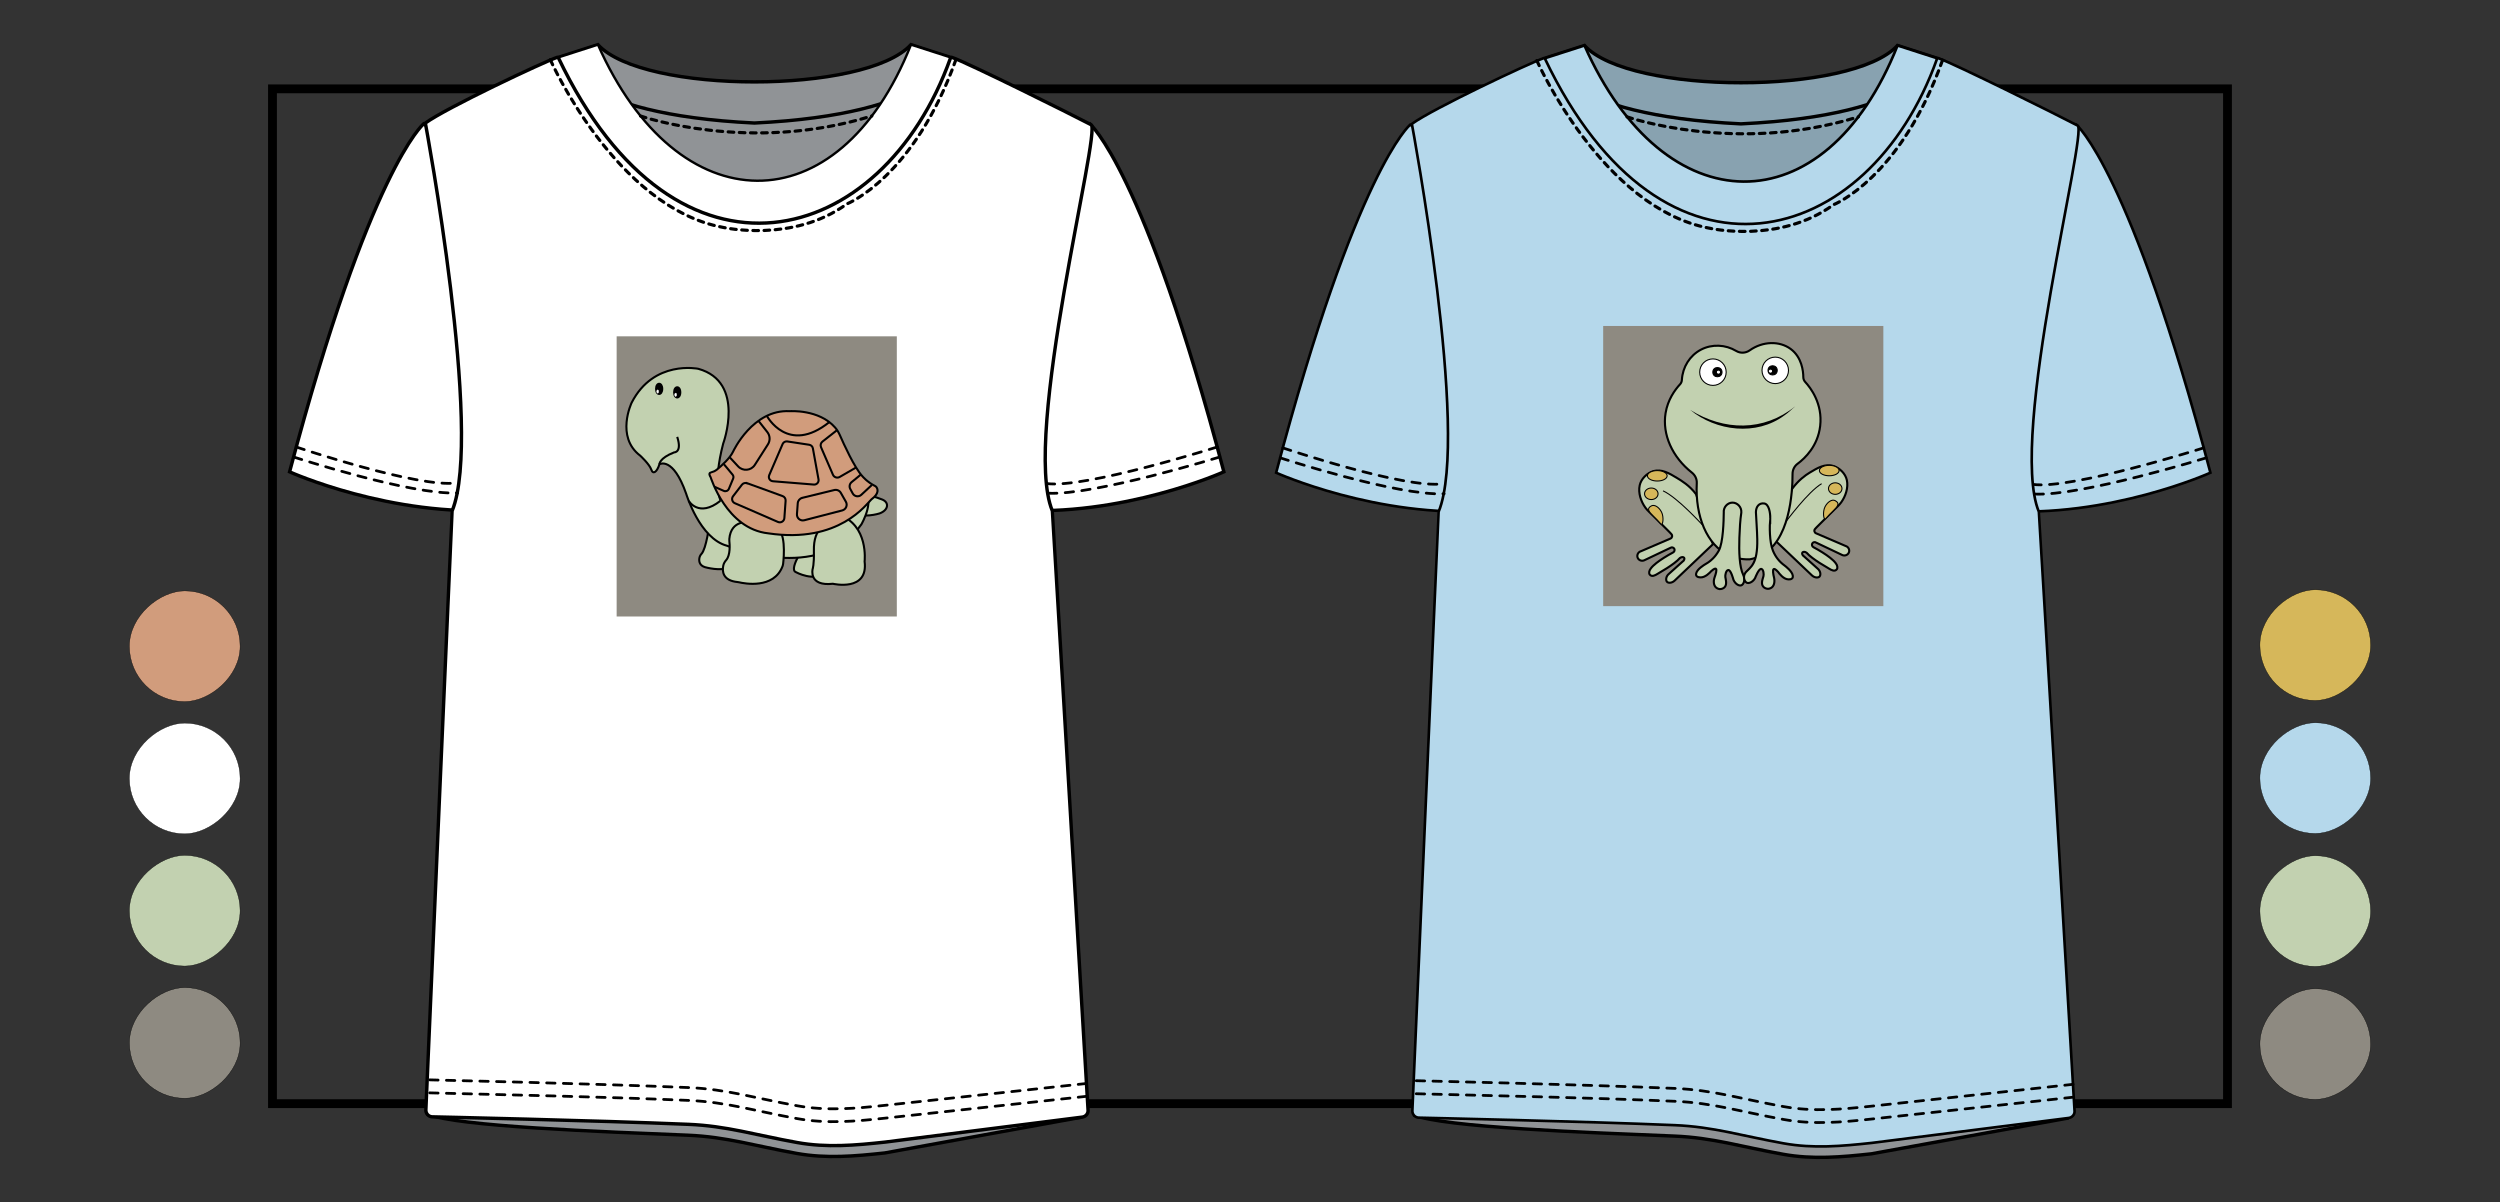 <?xml version="1.0" encoding="UTF-8"?> <svg xmlns="http://www.w3.org/2000/svg" viewBox="0 0 685.2 329.45"><rect x="0" y="0" width="685.2" height="329.45" fill="#333333" stroke="none"/><g id="marcos"><rect x="74.68" y="24.35" width="535.83" height="278.14" fill="none" stroke="#000" stroke-miterlimit="10" stroke-width="2.42"></rect></g><g id="imagen_2" data-name="imagen 2"><g><g><rect x="35.46" y="161.95" width="30.35" height="30.35" rx="15.17" ry="15.17" transform="translate(-126.49 227.76) rotate(-90)" fill="#d19c7c" stroke="#000" stroke-miterlimit="10" stroke-width=".09"></rect><rect x="35.46" y="270.68" width="30.35" height="30.35" rx="15.17" ry="15.17" transform="translate(-235.21 336.48) rotate(-90)" fill="#8e8a81" stroke="#000" stroke-miterlimit="10" stroke-width=".09"></rect><rect x="35.46" y="198.19" width="30.35" height="30.35" rx="15.17" ry="15.17" transform="translate(-162.73 264) rotate(-90)" fill="#fff" stroke="#000" stroke-miterlimit="10" stroke-width=".09"></rect><rect x="35.46" y="234.43" width="30.35" height="30.35" rx="15.17" ry="15.17" transform="translate(-198.97 300.24) rotate(-90)" fill="#c2d1b0" stroke="#000" stroke-miterlimit="10" stroke-width=".09"></rect></g><g><rect x="619.39" y="198.09" width="30.35" height="30.35" rx="15.17" ry="15.17" transform="translate(421.3 847.83) rotate(-90)" fill="#b5d8eb" stroke="#000" stroke-miterlimit="10" stroke-width=".09"></rect><rect x="619.39" y="270.98" width="30.35" height="30.35" rx="15.17" ry="15.17" transform="translate(348.41 920.72) rotate(-90)" fill="#8e8a81" stroke="#000" stroke-miterlimit="10" stroke-width=".09"></rect><rect x="619.39" y="161.64" width="30.35" height="30.35" rx="15.17" ry="15.17" transform="translate(457.75 811.38) rotate(-90)" fill="#d6b75a" stroke="#000" stroke-miterlimit="10" stroke-width=".09"></rect><rect x="619.39" y="234.53" width="30.35" height="30.35" rx="15.17" ry="15.17" transform="translate(384.86 884.27) rotate(-90)" fill="#c2d1b0" stroke="#000" stroke-miterlimit="10" stroke-width=".09"></rect></g></g><g><g><path id="del" d="M296.59,306.17l-54.08,9.83c-8.2.89-16.02,1.59-24.13.13-11.63-2.09-19.28-4.55-29.82-4.99-23.28-.97-63.59-2.37-71.52-5.83" fill="#909396" stroke="#000" stroke-miterlimit="10" stroke-width=".94"></path><path d="M298.71,33.95s14.77,12.35,36.73,95.37c0,0-27.81,12.55-58.12,10.42,0,0,11.59-64.28,4.95-67.71,0,0-18.32-16.39,16.43-38.09Z" fill="#fff" stroke="#000" stroke-miterlimit="10" stroke-width=".94"></path><path d="M334.3,125.26s-34.35,10.57-47.1,9.92" fill="none" stroke="#000" stroke-dasharray="2.29" stroke-linecap="round" stroke-miterlimit="10" stroke-width=".76"></path><path d="M333.62,122.51s-36.4,11.5-46.83,10.01" fill="none" stroke="#000" stroke-dasharray="2.29" stroke-linecap="round" stroke-miterlimit="10" stroke-width=".76"></path><polygon points="256.28 25 237.97 51.85 206.82 54.4 206.78 54.41 206.73 54.4 175.59 51.85 157.28 25 206.78 28.64 256.28 25" fill="#909396" stroke="#000" stroke-miterlimit="10" stroke-width=".94"></polygon><path d="M260.61,15.76s-4.34,15.6-53.84,17.96c-.02,0,.02,0,0,0-49.5-2.36-53.83-17.96-53.83-17.96l10.93-3.52c12.48,13.61,73.33,13.61,85.81,0l10.93,3.52Z" fill="#909396" stroke="#000" stroke-miterlimit="10" stroke-width=".94"></path><path d="M116.1,33.95s-14.77,12.35-36.73,95.37c0,0,27.81,12.55,58.12,10.42,0,0-11.59-64.28-4.95-67.71,0,0,18.32-16.39-16.43-38.09Z" fill="#fff" stroke="#000" stroke-miterlimit="10" stroke-width=".94"></path><path d="M260.61,15.76c-.85,4.57-13.21,62.17-52.88,47.44-40.95,7.78-54.78-47.44-54.78-47.44l10.93-3.52c21.8,49.29,65.92,50.17,85.81,0l10.93,3.52Z" fill="#fff" stroke="#000" stroke-miterlimit="10" stroke-width=".66"></path><path id="del-2" data-name="del" d="M298.22,304.26c.06.97-.66,1.81-1.62,1.92l-53.96,6.84c-8.2.89-16.02,1.59-24.13.13-11.63-2.09-19.28-4.55-29.82-4.99-25.76-1.08-69.13-2.03-70.26-2.06-1-.06-1.76-.92-1.71-1.92,0,0,7.14-164,7.21-164.18,8.62-21.03-7.35-106.27-7.35-106.27,5.63-4.12,32.48-16.78,36.14-18.02.13-.04.27.02.33.14,32.49,68.07,88.84,52.24,107.45.09.06-.17.24-.26.41-.21,4.17,1.42,32.48,15.48,38.14,18.45,2.89,1.51-19.07,85.25-10.64,105.81.07.18,9.8,164.26,9.8,164.26Z" fill="#fff" stroke="#000" stroke-miterlimit="10" stroke-width=".94"></path><path d="M175.55,31.79s29.82,10.44,63.39,0" fill="none" stroke="#000" stroke-dasharray="1.53" stroke-linecap="round" stroke-miterlimit="10" stroke-width=".87"></path><path id="del-3" data-name="del" d="M297.8,296.96c-21.04,2.28-34.13,3.7-55.17,5.98-8.2.89-16.02,1.59-24.13.13-11.63-2.09-19.28-4.55-29.82-4.99-25.76-1.08-70.51-2.1-71.64-2.13" fill="none" stroke="#000" stroke-dasharray="2.29" stroke-linecap="round" stroke-miterlimit="10" stroke-width=".76"></path><path id="del-4" data-name="del" d="M297.8,300.48c-21.04,2.28-34.13,3.7-55.17,5.98-8.2.89-16.02,1.59-24.13.13-11.63-2.09-19.28-4.55-29.82-4.99-25.76-1.08-45.99-1.41-71.78-2.09" fill="none" stroke="#000" stroke-dasharray="2.29" stroke-linecap="round" stroke-miterlimit="10" stroke-width=".76"></path><path d="M150.82,16.36s17.96,40.5,47.34,45.96c0,0,19.13,4.39,33.97-6.44,0,0,18.4-7.17,29.94-39.75" fill="none" stroke="#000" stroke-dasharray="1.53" stroke-linecap="round" stroke-miterlimit="10" stroke-width=".87"></path><path d="M80.51,125.26s32.16,10.49,44.91,9.84" fill="none" stroke="#000" stroke-dasharray="2.29" stroke-linecap="round" stroke-miterlimit="10" stroke-width=".76"></path><path d="M81.2,122.51s33.54,11.33,43.96,9.84" fill="none" stroke="#000" stroke-dasharray="2.29" stroke-linecap="round" stroke-miterlimit="10" stroke-width=".76"></path></g><g><rect x="169.01" y="92.18" width="76.79" height="76.79" fill="#8e8a81"></rect><g><path d="M238.04,135.73s1.7.37,3.73,1.17,1.75,2.93-.7,3.82c0,0-4.79,1.55-7.72-.4l4.68-4.59Z" fill="#c2d1b0" stroke="#000" stroke-miterlimit="10" stroke-width=".57"></path><path d="M221.45,148.22s-5.56,7.71-3.32,8.59c0,0,5.08,2.83,8.2,0l-4.88-8.59Z" fill="#c2d1b0" stroke="#000" stroke-miterlimit="10" stroke-width=".57"></path><path d="M194.5,143.19c-.07.58-.91,7.23-2.25,8.63-.32.34-.52.79-.58,1.25-.11.83.08,1.92,1.56,2.38,0,0,4.47,1.26,6.53,0,0,0,.01-.01.01-.02l2.62-8.65s0-.03-.02-.04l-7.84-3.58s-.04,0-.04.02Z" fill="#c2d1b0" stroke="#000" stroke-miterlimit="10" stroke-width=".57"></path><path d="M180.75,127.24s3.71-2.24,7.32,8.1c0,0,3.71,12.3,11.22,14.25,0,0,25.28,10.54,36.79-5.86,0,0,4.39-7.51,0-9.66l-38.65,2.93s-2.15-4.2.78-15.42c0,0,6.25-16.88-6.83-20.5,0,0-12.2-2.54-18.25,9.27,0,0-4.49,9.37,2.34,14.54,0,0,2.54,2.34,3.03,3.81.49,1.46,1.56.68,2.24-1.46Z" fill="#c2d1b0" stroke="#000" stroke-miterlimit="10" stroke-width=".57"></path><path d="M205.34,143.15s-4.99-.85-5.45,4.58c-.02.18,0,.37.01.56.1.88.33,3.85-.87,5.22-.38.43-.67.93-.79,1.49-.32,1.52-.24,4.12,3.93,4.53.14.01.28.04.42.07,1.36.32,9.5,1.93,11.89-4.41.08-.22.13-.46.16-.69.21-1.78.9-9.46-2.29-9.98l-7.03-1.37Z" fill="#c2d1b0" stroke="#000" stroke-miterlimit="10" stroke-width=".57"></path><path d="M226.91,143.83s-4.02.25-3.84,7.24c.09,3.68-.35,4.93-.35,4.93,0,0-1.17,4.75,5.56,4,0,0,9.76,2.27,8.69-6.12,0,0,1.18-10.05-7.12-12.79l-2.93,2.73Z" fill="#c2d1b0" stroke="#000" stroke-miterlimit="10" stroke-width=".57"></path><path d="M194.82,129.51c.59-.16,1.16-.4,1.64-.78,1.31-1.07,3.6-3.11,4.49-5,0,0,5.37-11.61,15.52-11.03,0,0,8-.59,12.42,4.48.55.63.98,1.36,1.32,2.13,1.03,2.36,4,8.92,6.17,11.24,0,0,1.3,1.58,3.45,2.65.13.07.25.16.34.27.36.46.96,1.73-1.35,3.42-1.24,1.1-8.75,12.19-28.25,9.29-11.49-1.23-15.76-15.34-15.81-15.41-.16-.24-.66-1.08.07-1.28Z" fill="#d19c7c" stroke="#000" stroke-miterlimit="10" stroke-width=".57"></path><ellipse cx="180.66" cy="106.58" rx=".84" ry="1.39" stroke="#000" stroke-miterlimit="10" stroke-width=".57"></ellipse><ellipse cx="185.61" cy="107.54" rx=".84" ry="1.39" stroke="#000" stroke-miterlimit="10" stroke-width=".57"></ellipse><path d="M180.75,127.24s-.12-1.63,4.02-3.25c0,0,2.24.07.84-4.25" fill="none" stroke="#000" stroke-miterlimit="10" stroke-width=".57"></path><path d="M188.76,137.27s2.73,4.71,8.68,0" fill="none" stroke="#000" stroke-miterlimit="10" stroke-width=".57"></path><path d="M210.17,113.97s5.75,10.84,17.13,1.72" fill="none" stroke="#000" stroke-miterlimit="10" stroke-width=".57"></path><path d="M207.88,115.34l2.43,3.09c.76.97.83,2.31.17,3.35l-3.6,5.64c-1.02,1.6-3.28,1.8-4.57.41l-2.36-2.54" fill="none" stroke="#000" stroke-miterlimit="10" stroke-width=".57"></path><path d="M210.83,130.22l3.67-8.52c.22-.5.74-.79,1.28-.71l6.01.91c.51.08.91.47,1,.97l1.55,8.53c.14.77-.49,1.47-1.28,1.41l-11.23-.91c-.82-.07-1.33-.92-1-1.67Z" fill="none" stroke="#000" stroke-miterlimit="10" stroke-width=".57"></path><path d="M229.43,117.88l-4.01,3.15c-.47.37-.63,1-.39,1.55l3.26,7.53c.31.72,1.18,1.01,1.86.61l4.49-2.6" fill="none" stroke="#000" stroke-miterlimit="10" stroke-width=".57"></path><path d="M198.41,127.24l2.37,2.85c.25.3.31.72.16,1.08l-1.17,2.81c-.23.55-.86.8-1.4.56l-2.6-1.15" fill="none" stroke="#000" stroke-miterlimit="10" stroke-width=".57"></path><path d="M204.76,132.43l9.74,3.54c.53.19.86.71.82,1.27l-.34,4.76c-.06.86-.96,1.41-1.75,1.06l-11.82-5.14c-.75-.32-.99-1.27-.49-1.91l2.42-3.15c.33-.43.91-.6,1.42-.41Z" fill="none" stroke="#000" stroke-miterlimit="10" stroke-width=".57"></path><path d="M219.88,136.45l8.78-2.14c.7-.17,1.44.14,1.79.77l1.39,2.44c.53.93.03,2.11-1,2.38l-10.39,2.69c-1.08.28-2.11-.58-2.02-1.69l.22-2.98c.05-.7.55-1.29,1.23-1.46Z" fill="none" stroke="#000" stroke-miterlimit="10" stroke-width=".57"></path><path d="M235.95,130.06l-2.54,2.08c-.56.46-.71,1.24-.37,1.87l.67,1.23c.47.86,1.62,1.05,2.34.39l2.92-2.71" fill="none" stroke="#000" stroke-miterlimit="10" stroke-width=".57"></path><ellipse cx="180.25" cy="107.31" rx=".24" ry=".44" fill="#fff" stroke="#fff" stroke-miterlimit="10" stroke-width=".14"></ellipse><ellipse cx="185.18" cy="108.19" rx=".24" ry=".44" fill="#fff" stroke="#fff" stroke-miterlimit="10" stroke-width=".14"></ellipse></g></g><g><g><path id="del-5" data-name="del" d="M566.98,306.41l-54.08,9.83c-8.2.89-16.02,1.59-24.13.13-11.63-2.09-19.28-4.55-29.82-4.99-23.28-.97-63.59-2.37-71.52-5.83" fill="#909396" stroke="#000" stroke-miterlimit="10" stroke-width=".94"></path><path d="M569.1,34.19s14.77,12.35,36.73,95.37c0,0-27.81,12.55-58.12,10.42,0,0,11.59-64.28,4.95-67.71,0,0-18.32-16.39,16.43-38.09Z" fill="#b5d8eb" stroke="#000" stroke-miterlimit="10" stroke-width=".73"></path><path d="M604.69,125.49s-34.35,10.57-47.1,9.92" fill="none" stroke="#000" stroke-dasharray="2.29" stroke-linecap="round" stroke-miterlimit="10" stroke-width=".76"></path><path d="M604.01,122.75s-36.4,11.5-46.83,10.01" fill="none" stroke="#000" stroke-dasharray="2.29" stroke-linecap="round" stroke-miterlimit="10" stroke-width=".76"></path><polygon points="526.67 25.23 508.36 52.08 477.21 54.64 477.17 54.65 477.12 54.64 445.98 52.08 427.67 25.23 477.17 28.88 526.67 25.23" fill="#88a2b0" stroke="#000" stroke-miterlimit="10" stroke-width=".94"></polygon><path d="M531,15.99s-4.34,15.6-53.84,17.96c-.02,0,.02,0,0,0-49.5-2.36-53.83-17.96-53.83-17.96l10.93-3.52c12.48,13.61,73.33,13.61,85.81,0l10.93,3.52Z" fill="#88a2b0" stroke="#000" stroke-miterlimit="10" stroke-width=".94"></path><path d="M386.49,34.19s-14.77,12.35-36.73,95.37c0,0,27.81,12.55,58.12,10.42,0,0-11.59-64.28-4.95-67.71,0,0,18.32-16.39-16.43-38.09Z" fill="#b5d8eb" stroke="#000" stroke-miterlimit="10" stroke-width=".73"></path><path d="M531,15.99c-.85,4.57-13.21,62.17-52.88,47.44-40.95,7.78-54.78-47.44-54.78-47.44l10.93-3.52c21.8,49.29,65.92,50.17,85.81,0l10.93,3.52Z" fill="#b5d8eb" stroke="#000" stroke-miterlimit="10" stroke-width=".73"></path><path id="del-6" data-name="del" d="M568.6,304.49c.06.97-.66,1.81-1.62,1.92l-53.96,6.84c-8.2.89-16.02,1.59-24.13.13-11.63-2.09-19.28-4.55-29.82-4.99-25.76-1.08-69.13-2.03-70.26-2.06-1-.06-1.76-.92-1.71-1.92,0,0,7.14-164,7.21-164.18,8.62-21.03-7.35-106.27-7.35-106.27,5.63-4.12,32.48-16.78,36.14-18.02.13-.04.27.02.33.14,32.49,68.07,88.84,52.24,107.45.09.06-.17.24-.26.41-.21,4.17,1.42,32.48,15.48,38.14,18.45,2.89,1.51-19.07,85.25-10.64,105.81.07.18,9.8,164.26,9.8,164.26Z" fill="#b5d8eb" stroke="#000" stroke-miterlimit="10" stroke-width=".73"></path><path d="M445.94,32.03s29.82,10.44,63.39,0" fill="none" stroke="#000" stroke-dasharray="1.53" stroke-linecap="round" stroke-miterlimit="10" stroke-width=".87"></path><path id="del-7" data-name="del" d="M568.19,297.19c-21.04,2.28-34.13,3.7-55.17,5.98-8.2.89-16.02,1.59-24.13.13-11.63-2.09-19.28-4.55-29.82-4.99-25.76-1.08-70.51-2.1-71.64-2.13" fill="none" stroke="#000" stroke-dasharray="2.29" stroke-linecap="round" stroke-miterlimit="10" stroke-width=".76"></path><path id="del-8" data-name="del" d="M568.19,300.72c-21.04,2.28-34.13,3.7-55.17,5.98-8.2.89-16.02,1.59-24.13.13-11.63-2.09-19.28-4.55-29.82-4.99-25.76-1.08-45.99-1.41-71.78-2.09" fill="none" stroke="#000" stroke-dasharray="2.29" stroke-linecap="round" stroke-miterlimit="10" stroke-width=".76"></path><path d="M421.21,16.59s17.96,40.5,47.34,45.96c0,0,19.13,4.39,33.97-6.44,0,0,18.4-7.17,29.94-39.75" fill="none" stroke="#000" stroke-dasharray="1.53" stroke-linecap="round" stroke-miterlimit="10" stroke-width=".87"></path><path d="M350.9,125.49s32.16,10.49,44.91,9.84" fill="none" stroke="#000" stroke-dasharray="2.29" stroke-linecap="round" stroke-miterlimit="10" stroke-width=".76"></path><path d="M351.59,122.75s33.54,11.33,43.96,9.84" fill="none" stroke="#000" stroke-dasharray="2.29" stroke-linecap="round" stroke-miterlimit="10" stroke-width=".76"></path></g><g><rect x="439.4" y="89.34" width="76.79" height="76.79" fill="#8e8a81"></rect><g><path d="M491.16,134.02c1.74-2.39,3.63-3.75,4.84-4.48,2.12-1.28,4.2-2.53,6.51-1.81,1.71.54,3.28,2.07,3.67,3.84.46,2.08-.34,4.45-1.56,6.13-.55.76-1.27,1.37-1.93,2.03-.69.69-1.38,1.38-2.07,2.06-.9.9-1.81,1.81-2.71,2.71-.03.03-.22.24-.43.47-.35.38-.22.98.25,1.19,2.4,1.03,8.15,3.5,8.15,3.5.72.22,1.11,1,.89,1.68-.23.71-1.05,1.1-1.78.81-2.39-1.14-4.79-2.27-7.18-3.41-.38-.28-.91-.15-1.11.22-.19.35-.04.85.37,1.04.78.4,1.62.9,2.51,1.46,1.34.85,2.86,1.94,3.56,2.91.47.58.57,1.29.3,1.65-.55.74-1.48.24-2.09-.14-.86-.54-1.75-1.03-2.61-1.58-1.33-.85-2.85-1.93-3.59-2.81-.46-.35-1-.28-1.16-.05-.16.23-.03.79.49,1.09,1.21,1.09,2.42,2.17,3.63,3.26.92.72.98,1.84.57,2.25-.37.37-1.32.35-2.05-.32-3.51-3.33-7.01-6.66-10.52-10l5.04-13.7Z" fill="#c2d1b0" stroke="#000" stroke-miterlimit="10" stroke-width=".58"></path><path d="M464.87,135.48c-1.74-2.39-4.07-3.77-5.28-4.5-2.12-1.28-4.2-2.53-6.51-1.81-1.71.54-3.28,2.07-3.67,3.84-.46,2.08.34,4.45,1.56,6.13.55.76,1.27,1.37,1.93,2.03.69.69,1.38,1.38,2.07,2.06.9.9,1.81,1.81,2.71,2.71.03.03.22.24.43.47.35.38.22.98-.25,1.19-2.4,1.03-8.15,3.5-8.15,3.5-.72.22-1.11,1-.89,1.68.23.71,1.05,1.1,1.78.81,2.39-1.14,4.79-2.27,7.18-3.41.38-.28.91-.15,1.11.22.19.35.04.85-.37,1.04-.78.4-1.62.9-2.51,1.46-1.34.85-2.86,1.94-3.56,2.91-.47.58-.57,1.29-.3,1.65.55.74,1.48.24,2.09-.14.86-.54,1.75-1.03,2.61-1.58,1.33-.85,2.85-1.93,3.59-2.81.46-.35,1-.28,1.16-.05.16.23.03.79-.49,1.09-1.21,1.09-2.42,2.17-3.63,3.26-.92.72-.98,1.84-.57,2.25.37.37,1.32.35,2.05-.32,3.51-3.33,7.01-6.66,10.52-10l-4.61-13.68Z" fill="#c2d1b0" stroke="#000" stroke-miterlimit="10" stroke-width=".58"></path><path d="M460.45,105.36c.31-.34.5-.78.52-1.25.2-3.51,2.17-6.67,5.22-8.27,3.04-1.59,6.72-1.42,9.69.36,1.14.68,2.59.6,3.67-.17,3.59-2.54,8.18-2.64,11.23-.39,3.06,2.26,3.46,6.08,3.47,7.72,0,.5.19.97.53,1.34,1.42,1.53,4.82,5.92,4.09,12.08-.65,5.47-4.14,8.81-6.18,10.32-.88.65-1.39,1.68-1.39,2.77.01,5.13-.75,18.67-8.93,22.55-.83.4-1.78.71-2.86.89-2.62.06-4.53-.56-5.83-1.18-5.81-2.81-9.09-10.54-8.63-19.72.06-1.12-.46-2.18-1.34-2.88-5.36-4.23-8.17-10.44-7.21-16.31.6-3.68,2.55-6.34,3.93-7.86Z" fill="#c2d1b0" stroke="#000" stroke-miterlimit="10" stroke-width=".58"></path><circle cx="469.48" cy="102" r="3.63" fill="#fff" stroke="#000" stroke-miterlimit="10" stroke-width=".29"></circle><circle cx="486.56" cy="101.51" r="3.63" fill="#fff" stroke="#000" stroke-miterlimit="10" stroke-width=".29"></circle><circle cx="470.71" cy="102" r="1.26" stroke="#000" stroke-miterlimit="10" stroke-width=".29"></circle><circle cx="485.84" cy="101.51" r="1.26" stroke="#000" stroke-miterlimit="10" stroke-width=".29"></circle><path d="M463.23,112.33c9.26,5.79,20.15,6.01,28.83-.99-.99.85-1.92,1.8-3.01,2.53-7.65,5.67-18.68,4.36-25.82-1.54h0Z"></path><path d="M472.45,140.51c-.14-1.47,1-2.71,2.33-2.75,1.38-.04,2.62,1.23,2.48,2.75-.31,2.02-.44,4.34-.53,6.91-.13,3.72,0,7.98,1.05,10.13.65,1.35.13,2.64-.53,2.88-.6.21-1.64-.34-2.14-1.51-.05-.18-.71-2.74-1.42-2.69-.64.05-.89,1.44-.81,1.91.17.99.56,2.33-.47,3.03-.52.35-1.14.28-1.14.28s-.52-.06-.94-.43c-.62-.55-.78-1.63-.41-2.73.37-1.02.71-2.19.36-2.41-.15-.09-.47-.05-1.28.67-.29.33-1.63,1.81-3.01,1.7-.25-.02-.81-.06-1.04-.44-.15-.26-.08-.56-.05-.69.27-1.15,2.19-2.3,2.51-2.49,1.59-.89,2.77-2.1,3.66-3.68,1.23-2.19,1.36-8.28,1.38-10.42Z" fill="#c2d1b0" stroke="#000" stroke-miterlimit="10" stroke-width=".58"></path><path d="M485.19,142.03c.02-1.49-.35-3.85-1.67-4.04-1.37-.19-2.23.84-2.26,2.37.08,2.04.32,4.84.37,7.41.15,6.92-1.91,7.68-3.1,9.02-.99,1.12-.42,2.61.21,2.92.57.28,1.67-.15,2.29-1.26.07-.18,1.01-2.65,1.71-2.52.63.12.72,1.53.59,1.99-.27.97-.82,2.25.13,3.06.48.4,1.1.4,1.1.4s.52,0,.98-.32c.68-.47.95-1.53.71-2.67-.26-1.05-.46-2.25-.09-2.43.15-.07.47,0,1.2.81.25.36,1.42,1.98,2.8,2.03.25,0,.81.03,1.08-.33.18-.24.14-.54.13-.68-.14-1.17-1.92-2.53-2.21-2.76-1.48-1.06-2.52-2.4-3.22-4.07-.98-2.31-.97-6.81-.75-8.94Z" fill="#c2d1b0" stroke="#000" stroke-miterlimit="10" stroke-width=".58"></path><path d="M489.54,142.91s6.03-8.16,9.73-10.34" fill="none" stroke="#000" stroke-miterlimit="10" stroke-width=".29"></path><ellipse cx="501.36" cy="128.97" rx="2.7" ry="1.43" fill="#d6b75a" stroke="#000" stroke-miterlimit="10" stroke-width=".29"></ellipse><ellipse cx="503" cy="133.91" rx="1.85" ry="1.58" fill="#d6b75a" stroke="#000" stroke-miterlimit="10" stroke-width=".29"></ellipse><path d="M500.2,138.9c-.7,1.36-.41,3.91.21,3.23,1.12-1.23.89-1.02,1.99-2.09,1.2-1.17,2.04-2.07.55-2.84-.82-.42-2.05.34-2.75,1.7Z" fill="#d6b75a" stroke="#000" stroke-miterlimit="10" stroke-width=".29"></path><path d="M466.55,143.82s-6.83-7.51-10.74-9.29" fill="none" stroke="#000" stroke-miterlimit="10" stroke-width=".29"></path><ellipse cx="454.23" cy="130.41" rx="2.7" ry="1.43" fill="#d6b75a" stroke="#000" stroke-miterlimit="10" stroke-width=".29"></ellipse><ellipse cx="452.59" cy="135.34" rx="1.85" ry="1.58" fill="#d6b75a" stroke="#000" stroke-miterlimit="10" stroke-width=".29"></ellipse><path d="M455.39,140.34c.7,1.36.41,3.91-.21,3.23-1.12-1.23-.89-1.02-1.99-2.09-1.2-1.17-2.04-2.07-.55-2.84.82-.42,2.05.34,2.75,1.7Z" fill="#d6b75a" stroke="#000" stroke-miterlimit="10" stroke-width=".29"></path><circle cx="470.99" cy="102" r=".28" fill="#fff" stroke="#fff" stroke-miterlimit="10" stroke-width=".29"></circle><circle cx="485.26" cy="101.73" r=".28" fill="#fff" stroke="#fff" stroke-miterlimit="10" stroke-width=".29"></circle></g></g></g></g></g></svg> 